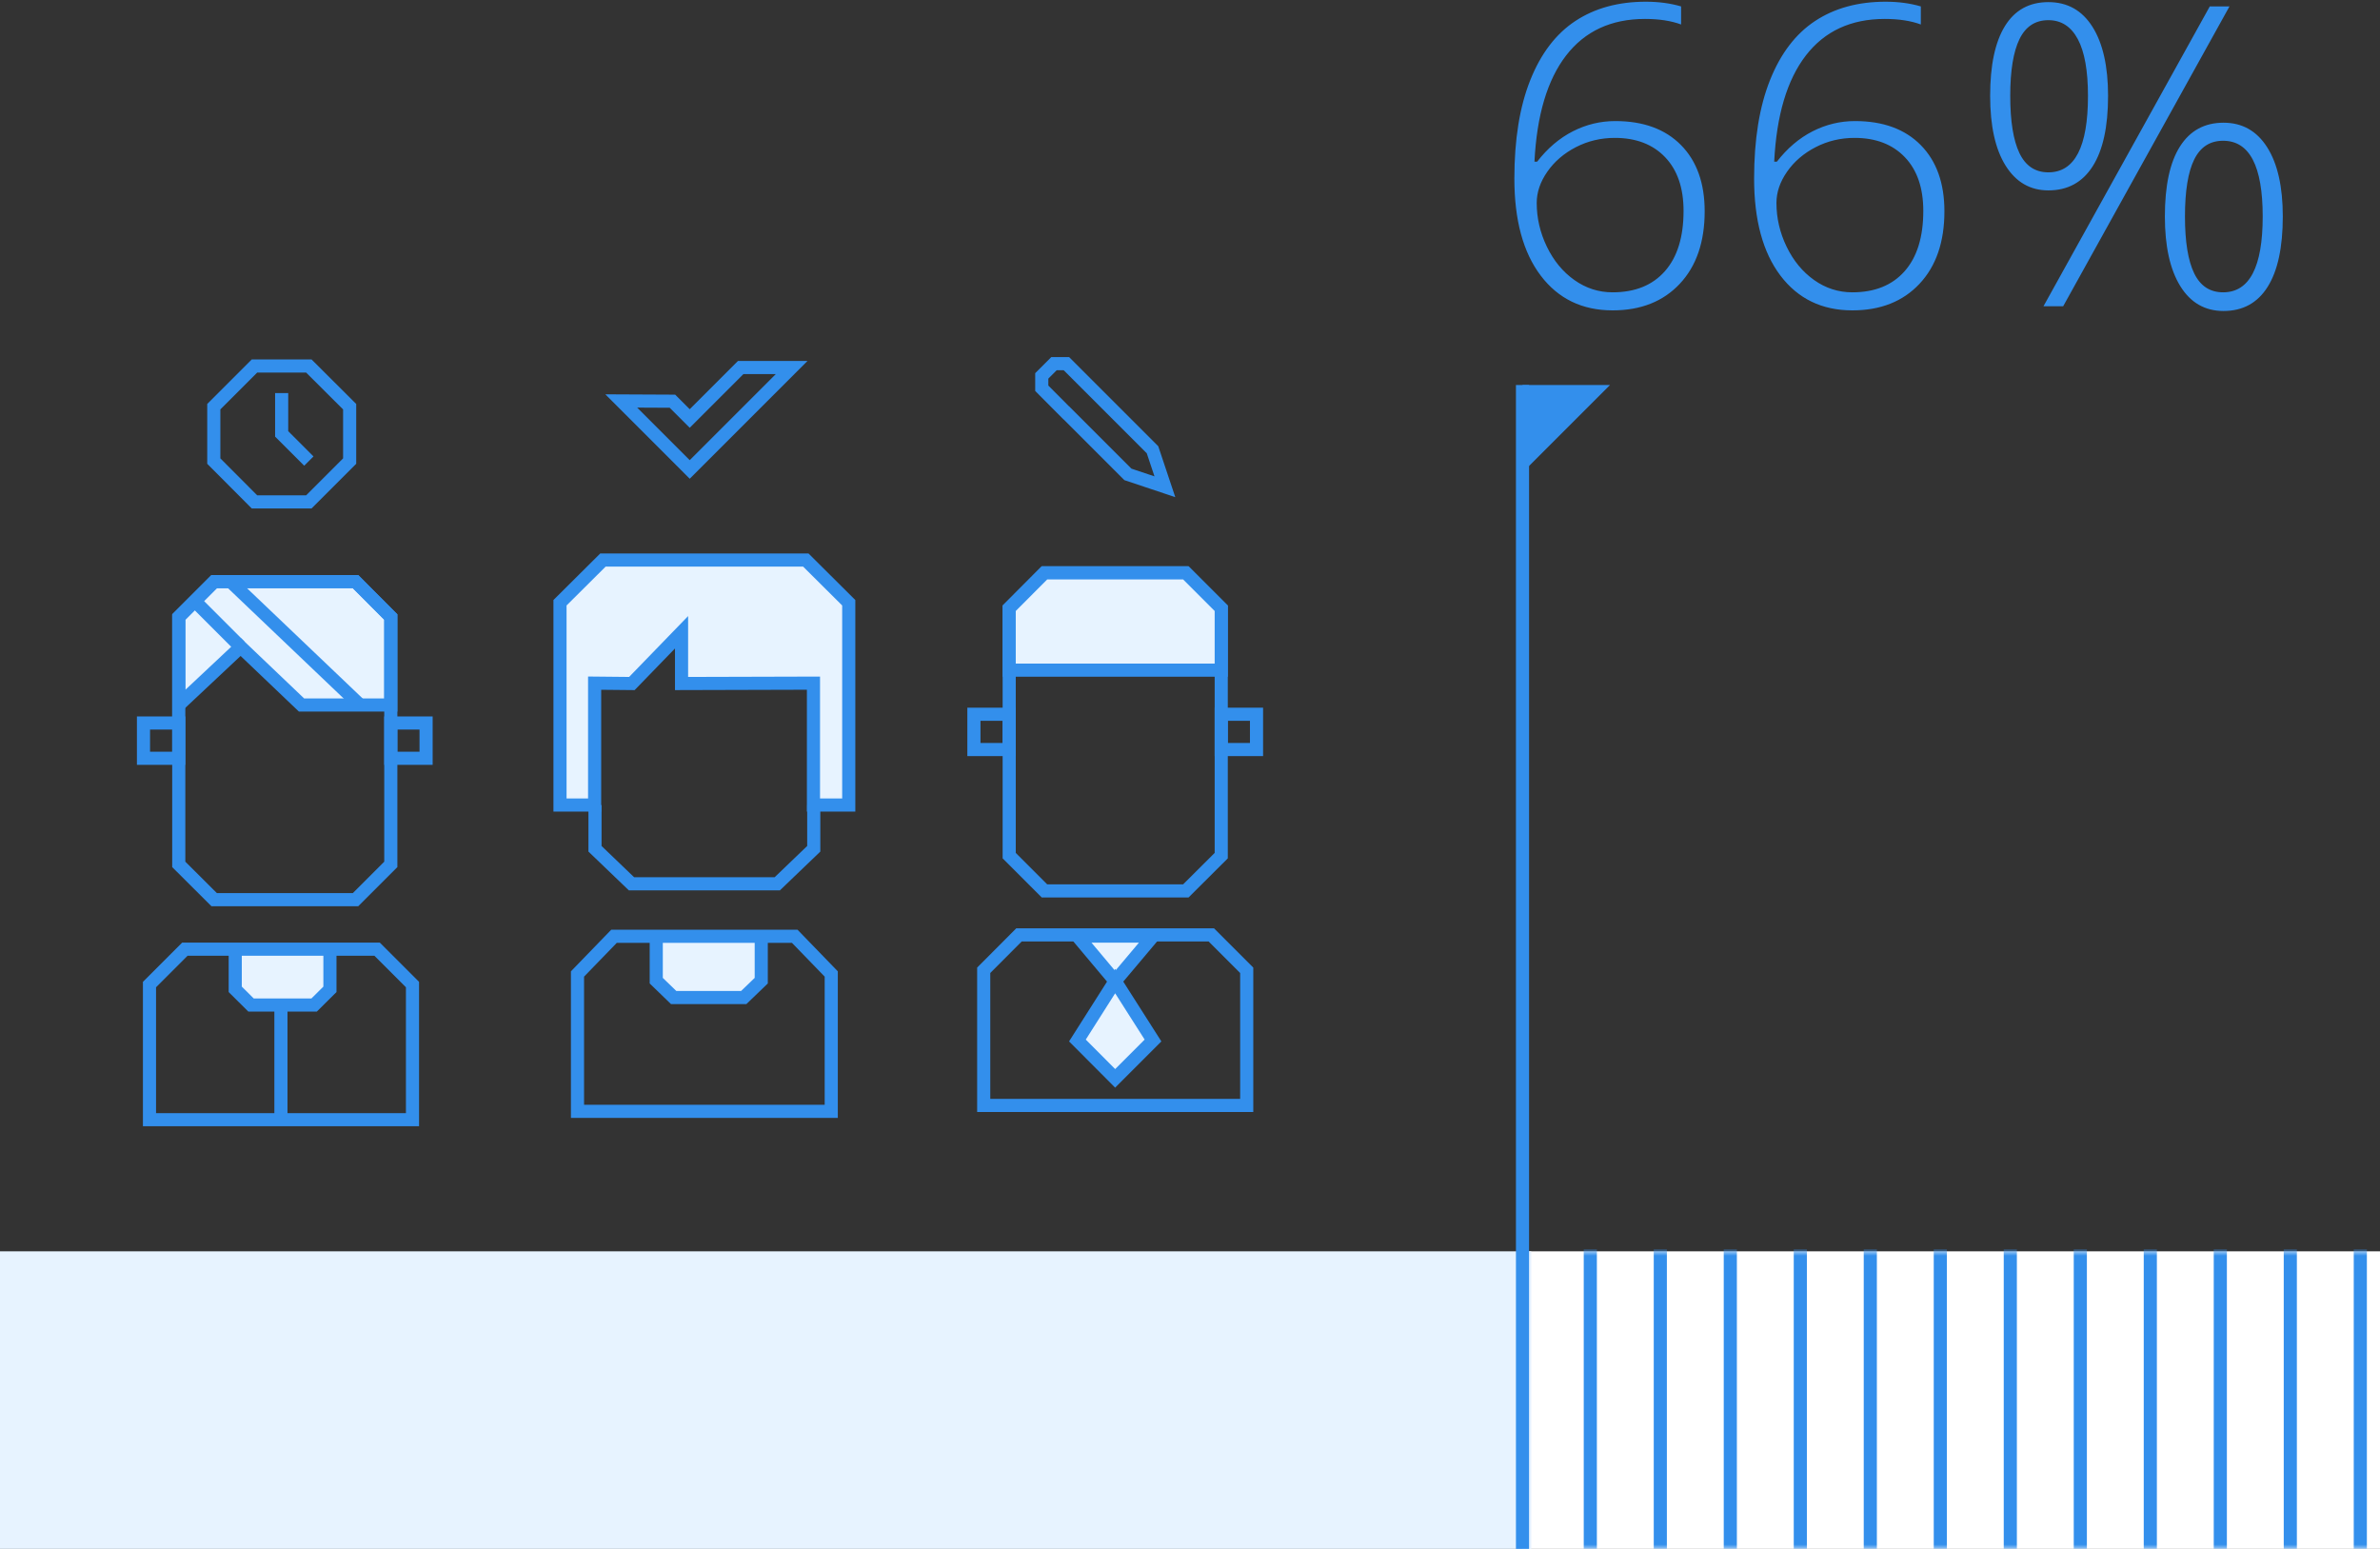 <svg xmlns="http://www.w3.org/2000/svg" width="272" height="177" viewBox="0 0 272 177" xmlns:xlink="http://www.w3.org/1999/xlink">
  <rect x="0" y="0" width="272" height="177" fill="#333333" stroke="none"/>
  <defs>
    <polygon id="a" points="0 34 98 34 98 0 0 0"/>
  </defs>
  <g fill="none" fill-rule="evenodd">
    <path fill="#338FEC" d="M173.07,20.398 C173.07,15.945 173.676,12.199 174.887,9.16 C176.098,6.121 177.816,3.867 180.043,2.398 C182.27,0.93 184.953,0.195 188.094,0.195 C189.563,0.195 190.906,0.375 192.125,0.734 L192.125,2.797 C190.984,2.375 189.609,2.164 188,2.164 C184.141,2.164 181.137,3.555 178.988,6.336 C176.84,9.117 175.633,13.164 175.367,18.477 L175.672,18.477 C176.859,16.945 178.219,15.789 179.75,15.008 C181.281,14.227 182.898,13.836 184.602,13.836 C187.805,13.836 190.309,14.75 192.113,16.578 C193.918,18.406 194.82,20.93 194.82,24.148 C194.82,27.648 193.871,30.41 191.973,32.434 C190.074,34.457 187.516,35.469 184.297,35.469 C180.828,35.469 178.09,34.145 176.082,31.496 C174.074,28.848 173.07,25.148 173.07,20.398 Z M184.297,33.406 C186.859,33.406 188.852,32.602 190.273,30.992 C191.695,29.383 192.406,27.086 192.406,24.102 C192.406,21.477 191.703,19.43 190.297,17.961 C188.891,16.492 186.977,15.758 184.555,15.758 C182.961,15.758 181.48,16.109 180.113,16.812 C178.746,17.516 177.656,18.449 176.844,19.613 C176.031,20.777 175.625,21.969 175.625,23.188 C175.625,24.922 176.012,26.59 176.785,28.191 C177.559,29.793 178.605,31.062 179.926,32 C181.246,32.938 182.703,33.406 184.297,33.406 Z M200.469,20.398 C200.469,15.945 201.074,12.199 202.285,9.16 C203.496,6.121 205.215,3.867 207.441,2.398 C209.668,0.93 212.352,0.195 215.492,0.195 C216.961,0.195 218.305,0.375 219.523,0.734 L219.523,2.797 C218.383,2.375 217.008,2.164 215.398,2.164 C211.539,2.164 208.535,3.555 206.387,6.336 C204.238,9.117 203.031,13.164 202.766,18.477 L203.07,18.477 C204.258,16.945 205.617,15.789 207.148,15.008 C208.68,14.227 210.297,13.836 212,13.836 C215.203,13.836 217.707,14.75 219.512,16.578 C221.316,18.406 222.219,20.93 222.219,24.148 C222.219,27.648 221.27,30.41 219.371,32.434 C217.473,34.457 214.914,35.469 211.695,35.469 C208.227,35.469 205.488,34.145 203.48,31.496 C201.473,28.848 200.469,25.148 200.469,20.398 Z M211.695,33.406 C214.258,33.406 216.25,32.602 217.672,30.992 C219.094,29.383 219.805,27.086 219.805,24.102 C219.805,21.477 219.102,19.43 217.695,17.961 C216.289,16.492 214.375,15.758 211.953,15.758 C210.359,15.758 208.879,16.109 207.512,16.812 C206.145,17.516 205.055,18.449 204.242,19.613 C203.43,20.777 203.023,21.969 203.023,23.188 C203.023,24.922 203.41,26.59 204.184,28.191 C204.957,29.793 206.004,31.062 207.324,32 C208.645,32.938 210.102,33.406 211.695,33.406 Z M229.742,10.953 C229.742,13.859 230.094,16.043 230.797,17.504 C231.5,18.965 232.602,19.695 234.102,19.695 C237.117,19.695 238.625,16.781 238.625,10.953 C238.625,8.078 238.238,5.918 237.465,4.473 C236.691,3.027 235.57,2.305 234.102,2.305 C232.602,2.305 231.5,3.027 230.797,4.473 C230.094,5.918 229.742,8.078 229.742,10.953 Z M240.922,10.953 C240.922,14.484 240.336,17.168 239.164,19.004 C237.992,20.84 236.305,21.758 234.102,21.758 C232.023,21.758 230.395,20.816 229.215,18.934 C228.035,17.051 227.445,14.391 227.445,10.953 C227.445,7.469 228.008,4.813 229.133,2.984 C230.258,1.156 231.914,0.242 234.102,0.242 C236.273,0.242 237.953,1.184 239.141,3.066 C240.328,4.949 240.922,7.578 240.922,10.953 Z M249.711,24.734 C249.711,27.625 250.062,29.793 250.766,31.238 C251.469,32.684 252.57,33.406 254.07,33.406 C257.086,33.406 258.594,30.516 258.594,24.734 C258.594,18.969 257.086,16.086 254.07,16.086 C252.57,16.086 251.469,16.801 250.766,18.23 C250.062,19.66 249.711,21.828 249.711,24.734 Z M260.891,24.734 C260.891,28.266 260.313,30.949 259.156,32.785 C258,34.621 256.32,35.539 254.117,35.539 C251.992,35.539 250.344,34.59 249.172,32.691 C248,30.793 247.414,28.141 247.414,24.734 C247.414,21.219 247.988,18.555 249.137,16.742 C250.285,14.93 251.945,14.023 254.117,14.023 C256.258,14.023 257.922,14.961 259.109,16.836 C260.297,18.711 260.891,21.344 260.891,24.734 Z M254.797,0.734 L235.789,35 L233.539,35 L252.547,0.734 L254.797,0.734 Z"/>
    <g transform="translate(16 41)">
      <polygon fill="#E7F3FF" fill-rule="nonzero" points="28.664 39.566 18.458 39.566 11.5 32.93 4.43 39.566 4.43 29.514 8.476 25.468 24.632 25.468 28.664 29.514"/>
      <polyline fill="#E7F3FF" fill-rule="nonzero" points="21.706 67.314 21.706 72.06 19.9 73.852 12.69 73.852 10.884 72.06 10.884 67.314"/>
      <rect width="4.032" height="4.032" x=".398" y="41.624" stroke="#338FEC" stroke-width="1.5"/>
      <polygon stroke="#338FEC" stroke-width="1.5" points="28.664 57.78 24.632 61.812 8.476 61.812 4.43 57.78 4.43 29.514 8.476 25.468 24.632 25.468 28.664 29.514"/>
      <polygon stroke="#338FEC" stroke-width="1.5" points="1.084 86.956 1.084 71.514 5.13 67.468 27.096 67.468 31.142 71.514 31.142 86.956"/>
      <rect width="4.032" height="4.032" x="28.664" y="41.624" stroke="#338FEC" stroke-width="1.5"/>
      <path stroke="#338FEC" stroke-width="1.5" d="M10.324 25.44L25.29 39.706M6.39 27.82L11.402 32.832"/>
      <polygon stroke="#338FEC" stroke-width="1.5" points="13.082 .828 19.298 .828 23.96 5.476 23.96 11.692 19.298 16.354 13.082 16.354 8.434 11.692 8.434 5.476"/>
      <polyline stroke="#338FEC" stroke-width="1.5" points="16.19 3.922 16.19 8.584 19.298 11.692"/>
      <path stroke="#338FEC" stroke-width="1.5" d="M16.106,74.356 L16.106,86.956"/>
      <polygon stroke="#338FEC" stroke-width="1.5" points="28.664 39.566 18.458 39.566 11.5 32.93 4.43 39.566 4.43 29.514 8.476 25.468 24.632 25.468 28.664 29.514"/>
      <polyline stroke="#338FEC" stroke-width="1.5" points="21.706 67.314 21.706 72.06 19.9 73.852 12.69 73.852 10.884 72.06 10.884 67.314"/>
    </g>
    <g transform="translate(64 42)">
      <polyline fill="#E7F3FF" fill-rule="nonzero" points="23 65 23 70.07 20.996 72 12.993 72 11 70.07 11 65"/>
      <polygon stroke="#338FEC" stroke-width="1.5" points="2 85 2 69.306 6.17 65 26.83 65 31 69.306 31 85"/>
      <polyline stroke="#338FEC" stroke-width="1.5" points="29 50 29 54.998 24.83 59 8.17 59 4 54.998 4 50"/>
      <polygon fill="#E7F3FF" fill-rule="nonzero" points="28.092 22 4.908 22 0 26.881 0 50 3.958 50 3.958 36.069 8.215 36.111 13.891 30.255 13.891 36.111 28.967 36.069 28.967 50 33 50 33 26.881"/>
      <polygon stroke="#338FEC" stroke-width="1.5" points="28.092 22 4.908 22 0 26.881 0 50 3.958 50 3.958 36.069 8.215 36.111 13.891 30.255 13.891 36.111 28.967 36.069 28.967 50 33 50 33 26.881"/>
      <polyline stroke="#338FEC" stroke-width="1.5" points="23 65 23 70.07 20.996 72 12.993 72 11 70.07 11 65"/>
      <polygon stroke="#338FEC" stroke-width="1.5" points="7 3.822 12.852 3.85 14.826 5.824 20.65 0 26.474 0 14.826 11.648"/>
    </g>
    <g transform="translate(111 41)">
      <rect width="4.032" height="4.032" x=".304" y="40.624" stroke="#338FEC" stroke-width="1.5"/>
      <polygon stroke="#338FEC" stroke-width="1.5" points="28.57 56.78 24.524 60.812 8.368 60.812 4.336 56.78 4.336 28.514 8.368 24.468 24.524 24.468 28.57 28.514"/>
      <polygon fill="#E7F3FF" fill-rule="nonzero" points="28.57 35.584 4.336 35.584 4.336 28.514 8.368 24.468 24.524 24.468 28.57 28.514"/>
      <rect width="4.032" height="4.032" x="28.57" y="40.624" stroke="#338FEC" stroke-width="1.5"/>
      <polygon stroke="#338FEC" stroke-width="1.5" points="1.424 85.326 1.424 69.884 5.456 65.838 27.436 65.838 31.482 69.884 31.482 85.326"/>
      <polygon fill="#E7F3FF" fill-rule="nonzero" points="20.772 77.906 16.446 82.232 12.134 77.906 16.446 71.116"/>
      <polygon fill="#E7F3FF" fill-rule="nonzero" points="20.772 65.978 12.134 65.978 16.446 71.116"/>
      <polygon stroke="#338FEC" stroke-width="1.5" points="22.13 14.626 20.716 10.398 12.274 1.956 12.274 1.956 10.874 .556 9.46 .556 8.06 1.956 8.06 3.37 10.86 6.184 10.874 6.184 17.902 13.212"/>
      <polygon stroke="#338FEC" stroke-width="1.5" points="28.57 35.584 4.336 35.584 4.336 28.514 8.368 24.468 24.524 24.468 28.57 28.514"/>
      <polygon stroke="#338FEC" stroke-width="1.5" points="20.772 77.906 16.446 82.232 12.134 77.906 16.446 71.116"/>
      <polygon stroke="#338FEC" stroke-width="1.5" points="20.772 65.978 12.134 65.978 16.446 71.116"/>
    </g>
    <g transform="translate(0 143)">
      <g transform="translate(174)">
        <mask id="b" fill="white">
          <use xlink:href="#a"/>
        </mask>
        <use fill="#FFFFFF" xlink:href="#a"/>
        <path stroke="#338FEC" stroke-width="1.5" d="M7.75.5L7.75 33.561M15.75.5L15.75 33.561M23.75.5L23.75 33.561M31.75.5L31.75 33.561M39.75.5L39.75 33.561M47.75.5L47.75 33.561M55.75.5L55.75 33.561M63.75.5L63.75 33.561M71.75.5L71.75 33.561M79.75.5L79.75 33.561M87.75.5L87.75 33.561M95.75.5L95.75 33.561" stroke-linecap="square" mask="url(#b)"/>
      </g>
      <polygon fill="#E7F3FF" points="0 34 175 34 175 0 0 0"/>
    </g>
    <path stroke="#338FEC" stroke-width="1.5" d="M174,44 L174,177"/>
    <polygon fill="#338FEC" points="174 54 184 44 174 44"/>
  </g>
</svg>
